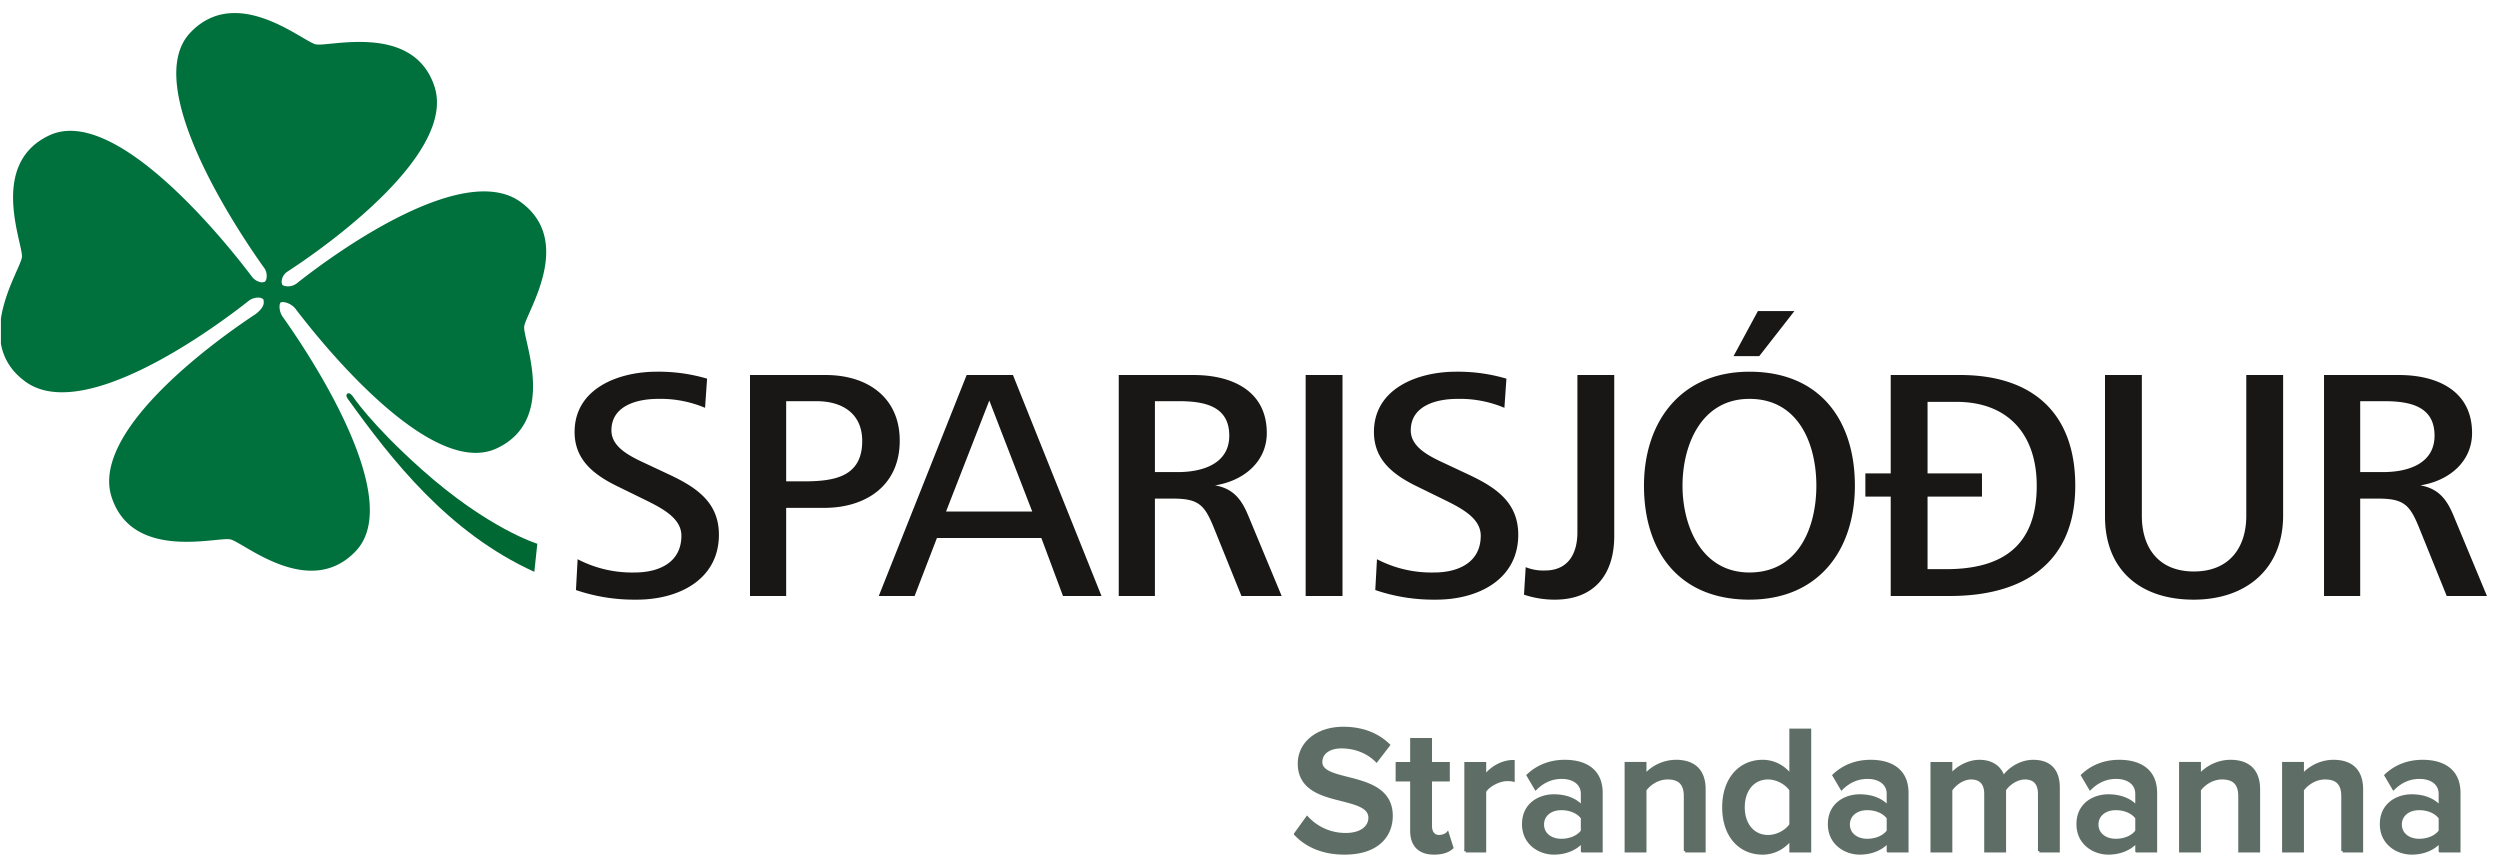 <svg width="179" height="62" viewBox="0 0 179 62" fill="none" xmlns="http://www.w3.org/2000/svg"><g clip-path="url(#clip0_205:605)"><path d="M30.199 33.617c4.758 4.245 8.273 5.316 8.273 5.316l-.214 2.011C32.085 38.137 28.026 32.9 24.933 28.6c0 0-.233-.276-.071-.411.16-.134.374.158.374.158s1.295 1.998 4.963 5.27z" fill="#006833"/><path d="M21.13 22.073a1.378 1.378 0 00-.745-.432.684.684 0 00-.285.007.424.424 0 00-.08.207c-.026.299.056.598.231.843l.07.098c2.303 3.25 8.59 13.043 5.153 16.663-3.325 3.503-8.045-.634-8.978-.839-.934-.204-6.976 1.57-8.495-2.998-1.544-4.636 7.003-10.958 10.289-13.124.64-.478.592-.824.592-.824a.59.59 0 00-.032-.253.63.63 0 00-.246-.108 1.124 1.124 0 00-.813.239c-2.998 2.37-11.928 8.708-15.967 5.776-3.916-2.842-.345-7.984-.253-8.926.09-.942-2.422-6.664 1.97-8.714 4.615-2.154 12.26 7.145 14.53 10.165.158.186.375.313.615.358a.547.547 0 00.284-.042.48.48 0 00.111-.243 1.007 1.007 0 00-.126-.688c-2.14-2.975-8.854-13.19-5.328-16.901 3.327-3.502 8.045.633 8.98.838.932.205 6.975-1.569 8.495 2.998 1.579 4.742-7.407 11.251-10.51 13.267a.916.916 0 00-.426.697.547.547 0 00.053.259.456.456 0 00.164.08 1.055 1.055 0 00.94-.245c2.934-2.322 11.904-8.707 15.954-5.767 3.916 2.842.346 7.983.254 8.926-.09.942 2.422 6.665-1.969 8.715-4.55 2.124-12.045-6.883-14.432-10.032z" fill="#00703C"/><path d="M45.594 42.934a12.88 12.88 0 01-4.356-.687l.12-2.207a8.428 8.428 0 004.09.95c1.767 0 3.34-.736 3.34-2.634 0-1.328-1.525-2.04-2.88-2.704l-1.645-.806c-1.719-.831-3.122-1.899-3.122-3.915 0-3.107 3.122-4.317 5.88-4.317a12.212 12.212 0 013.606.498l-.145 2.088a8.162 8.162 0 00-3.364-.64c-1.524 0-3.34.497-3.34 2.253 0 1.186 1.26 1.826 2.445 2.372l1.718.806c1.912.902 3.533 1.97 3.533 4.294 0 3.179-2.831 4.65-5.88 4.65zm13.431-6.571H56.29v6.31H53.7V26.851h5.421c3.001 0 5.3 1.613 5.3 4.697 0 3.274-2.492 4.815-5.396 4.815zm-.557-7.638H56.29v5.74h1.234c2.154 0 4.211-.284 4.211-2.893 0-1.945-1.404-2.847-3.267-2.847zM76.11 42.673l-1.549-4.151h-7.478l-1.597 4.151H62.92l6.292-15.822h3.315l6.34 15.822H76.11zm-5.276-13.995l-3.097 7.946h6.17l-3.073-7.946zm18.053 13.995l-1.984-4.91c-.654-1.59-1.065-2.063-2.904-2.063h-1.307v6.973h-2.59V26.851h5.373c2.71 0 5.227 1.115 5.227 4.151 0 2.088-1.694 3.44-3.702 3.749 1.306.237 1.887.996 2.371 2.158l2.396 5.764h-2.88zm-4.453-13.948h-1.742v5.076h1.646c1.766 0 3.678-.592 3.678-2.609 0-2.04-1.645-2.467-3.582-2.467zm9.051 13.948V26.851h2.638v15.822h-2.638zm9.341.261a12.88 12.88 0 01-4.356-.687l.121-2.207a8.429 8.429 0 004.09.95c1.767 0 3.34-.736 3.34-2.634 0-1.328-1.525-2.04-2.88-2.704l-1.646-.806c-1.718-.831-3.121-1.899-3.121-3.915 0-3.107 3.121-4.317 5.88-4.317a12.253 12.253 0 013.606.498l-.145 2.088a8.16 8.16 0 00-3.364-.64c-1.525 0-3.34.497-3.34 2.253 0 1.186 1.259 1.826 2.445 2.372l1.718.806c1.912.902 3.533 1.97 3.533 4.294 0 3.179-2.831 4.65-5.881 4.65zm8.494.001a6.895 6.895 0 01-2.202-.356l.121-1.97a3.37 3.37 0 001.379.238c1.719 0 2.324-1.281 2.324-2.728V26.85h2.638v11.53c0 2.704-1.38 4.555-4.26 4.555zm13.94 0c-5.058 0-7.551-3.464-7.551-8.16 0-4.555 2.614-8.161 7.551-8.161 5.058 0 7.55 3.487 7.55 8.16 0 4.602-2.589 8.16-7.55 8.16zm0-14.376c-3.461 0-4.792 3.321-4.792 6.215 0 2.894 1.355 6.216 4.792 6.216 3.533 0 4.791-3.25 4.791-6.216 0-2.965-1.258-6.215-4.791-6.215zm.702-3.06h-1.84l1.743-3.226h2.613l-2.516 3.226zm13.648 17.174h-4.235v-7.116h-1.815v-1.66h1.815V26.85h4.961c5.203 0 8.253 2.728 8.253 7.923 0 5.504-3.655 7.9-8.979 7.9zm.46-13.9h-2.057v5.124h3.896v1.66h-3.896v5.195h1.331c4.162 0 6.486-1.78 6.486-5.978 0-3.605-1.985-6.001-5.76-6.001zm16.989 14.162c-3.8 0-6.341-2.112-6.341-5.955V26.851h2.638v10.082c0 2.301 1.21 3.985 3.727 3.985 2.493 0 3.751-1.66 3.751-3.985V26.85h2.638v10.06c0 3.82-2.638 6.026-6.413 6.026zm18.126-.262l-1.985-4.91c-.653-1.59-1.065-2.063-2.904-2.063h-1.306v6.973h-2.59V26.851h5.372c2.711 0 5.228 1.115 5.228 4.151 0 2.088-1.694 3.44-3.703 3.749 1.307.237 1.888.996 2.372 2.158l2.396 5.764h-2.88zm-4.453-13.948h-1.742v5.076h1.645c1.767 0 3.678-.592 3.678-2.609 0-2.04-1.645-2.467-3.581-2.467z" fill="#181716"/></g><mask id="a" maskUnits="userSpaceOnUse" x="91.746" y="51.135" width="85" height="11" fill="#000"><path fill="#fff" d="M91.746 51.135h85v11h-85z"/><path d="M92.746 59.714c.767.82 1.924 1.378 3.523 1.378 2.34 0 3.354-1.235 3.354-2.678 0-1.885-1.703-2.327-3.133-2.69-1.027-.26-1.91-.482-1.91-1.158 0-.65.571-1.079 1.468-1.079.91 0 1.833.312 2.51.988l.87-1.13c-.806-.78-1.898-1.21-3.25-1.21-1.898 0-3.159 1.105-3.159 2.535 0 1.833 1.664 2.25 3.081 2.6 1.053.273 1.976.507 1.976 1.287 0 .572-.494 1.183-1.742 1.183a3.74 3.74 0 01-2.743-1.196l-.845 1.17zm9.933 1.378c.637 0 1.04-.169 1.287-.403l-.325-1.027c-.104.117-.351.221-.611.221-.39 0-.598-.312-.598-.74v-3.29h1.274v-1.196h-1.274v-1.716h-1.365v1.716h-1.04v1.196h1.04v3.627c0 1.04.559 1.612 1.612 1.612zm2.267-.156h1.365V56.66c.273-.442 1.04-.832 1.612-.832.169 0 .312.013.429.04v-1.353c-.819 0-1.573.468-2.041 1.066v-.923h-1.365v6.28zm8.342 0h1.365v-4.16c0-1.69-1.222-2.275-2.613-2.275-1.001 0-1.911.325-2.639 1.014l.559.95c.546-.534 1.157-.794 1.859-.794.871 0 1.469.442 1.469 1.17v.936c-.455-.533-1.183-.806-2.028-.806-1.027 0-2.184.598-2.184 2.041 0 1.391 1.157 2.08 2.184 2.08.832 0 1.56-.299 2.028-.832v.676zm0-1.43c-.312.43-.897.65-1.495.65-.767 0-1.339-.442-1.339-1.118 0-.689.572-1.13 1.339-1.13.598 0 1.183.22 1.495.65v.948zm7.372 1.43h1.365v-4.42c0-1.287-.676-2.015-2.028-2.015a2.97 2.97 0 00-2.21 1.014v-.858h-1.365v6.28h1.365v-4.382c.312-.429.91-.845 1.612-.845.767 0 1.261.325 1.261 1.3v3.926zm7.558 0h1.365v-8.67h-1.365v3.262c-.507-.663-1.235-1.027-2.015-1.027-1.625 0-2.795 1.274-2.795 3.302 0 2.067 1.183 3.29 2.795 3.29.806 0 1.534-.39 2.015-1.015v.858zm0-1.885c-.312.468-.975.832-1.625.832-1.079 0-1.768-.87-1.768-2.08 0-1.222.689-2.093 1.768-2.093.65 0 1.313.377 1.625.845v2.496zm6.969 1.885h1.365v-4.16c0-1.69-1.222-2.275-2.613-2.275-1.001 0-1.911.325-2.639 1.014l.559.95c.546-.534 1.157-.794 1.859-.794.871 0 1.469.442 1.469 1.17v.936c-.455-.533-1.183-.806-2.028-.806-1.027 0-2.184.598-2.184 2.041 0 1.391 1.157 2.08 2.184 2.08.832 0 1.56-.299 2.028-.832v.676zm0-1.43c-.312.43-.897.65-1.495.65-.767 0-1.339-.442-1.339-1.118 0-.689.572-1.13 1.339-1.13.598 0 1.183.22 1.495.65v.948zm10.831 1.43h1.365V56.4c0-1.274-.65-1.898-1.807-1.898-.936 0-1.768.585-2.132 1.157-.208-.689-.78-1.157-1.716-1.157-.949 0-1.781.624-2.041 1.014v-.858h-1.365v6.28h1.365v-4.382c.286-.416.845-.845 1.443-.845.741 0 1.04.455 1.04 1.131v4.095h1.365v-4.394c.273-.403.845-.832 1.456-.832.728 0 1.027.455 1.027 1.131v4.095zm6.968 0h1.365v-4.16c0-1.69-1.222-2.275-2.613-2.275-1.001 0-1.911.325-2.639 1.014l.559.95c.546-.534 1.157-.794 1.859-.794.871 0 1.469.442 1.469 1.17v.936c-.455-.533-1.183-.806-2.028-.806-1.027 0-2.184.598-2.184 2.041 0 1.391 1.157 2.08 2.184 2.08.832 0 1.56-.299 2.028-.832v.676zm0-1.43c-.312.43-.897.65-1.495.65-.767 0-1.339-.442-1.339-1.118 0-.689.572-1.13 1.339-1.13.598 0 1.183.22 1.495.65v.948zm7.373 1.43h1.365v-4.42c0-1.287-.676-2.015-2.028-2.015a2.97 2.97 0 00-2.21 1.014v-.858h-1.365v6.28h1.365v-4.382c.312-.429.91-.845 1.612-.845.767 0 1.261.325 1.261 1.3v3.926zm7.376 0h1.365v-4.42c0-1.287-.676-2.015-2.028-2.015a2.97 2.97 0 00-2.21 1.014v-.858h-1.365v6.28h1.365v-4.382c.312-.429.91-.845 1.612-.845.767 0 1.261.325 1.261 1.3v3.926zm6.973 0h1.365v-4.16c0-1.69-1.222-2.275-2.613-2.275-1.001 0-1.911.325-2.639 1.014l.559.95c.546-.534 1.157-.794 1.859-.794.871 0 1.469.442 1.469 1.17v.936c-.455-.533-1.183-.806-2.028-.806-1.027 0-2.184.598-2.184 2.041 0 1.391 1.157 2.08 2.184 2.08.832 0 1.56-.299 2.028-.832v.676zm0-1.43c-.312.43-.897.65-1.495.65-.767 0-1.339-.442-1.339-1.118 0-.689.572-1.13 1.339-1.13.598 0 1.183.22 1.495.65v.948z"/></mask><path d="M92.746 59.714c.767.82 1.924 1.378 3.523 1.378 2.34 0 3.354-1.235 3.354-2.678 0-1.885-1.703-2.327-3.133-2.69-1.027-.26-1.91-.482-1.91-1.158 0-.65.571-1.079 1.468-1.079.91 0 1.833.312 2.51.988l.87-1.13c-.806-.78-1.898-1.21-3.25-1.21-1.898 0-3.159 1.105-3.159 2.535 0 1.833 1.664 2.25 3.081 2.6 1.053.273 1.976.507 1.976 1.287 0 .572-.494 1.183-1.742 1.183a3.74 3.74 0 01-2.743-1.196l-.845 1.17zm9.933 1.378c.637 0 1.04-.169 1.287-.403l-.325-1.027c-.104.117-.351.221-.611.221-.39 0-.598-.312-.598-.74v-3.29h1.274v-1.196h-1.274v-1.716h-1.365v1.716h-1.04v1.196h1.04v3.627c0 1.04.559 1.612 1.612 1.612zm2.267-.156h1.365V56.66c.273-.442 1.04-.832 1.612-.832.169 0 .312.013.429.04v-1.353c-.819 0-1.573.468-2.041 1.066v-.923h-1.365v6.28zm8.342 0h1.365v-4.16c0-1.69-1.222-2.275-2.613-2.275-1.001 0-1.911.325-2.639 1.014l.559.95c.546-.534 1.157-.794 1.859-.794.871 0 1.469.442 1.469 1.17v.936c-.455-.533-1.183-.806-2.028-.806-1.027 0-2.184.598-2.184 2.041 0 1.391 1.157 2.08 2.184 2.08.832 0 1.56-.299 2.028-.832v.676zm0-1.43c-.312.43-.897.65-1.495.65-.767 0-1.339-.442-1.339-1.118 0-.689.572-1.13 1.339-1.13.598 0 1.183.22 1.495.65v.948zm7.372 1.43h1.365v-4.42c0-1.287-.676-2.015-2.028-2.015a2.97 2.97 0 00-2.21 1.014v-.858h-1.365v6.28h1.365v-4.382c.312-.429.91-.845 1.612-.845.767 0 1.261.325 1.261 1.3v3.926zm7.558 0h1.365v-8.67h-1.365v3.262c-.507-.663-1.235-1.027-2.015-1.027-1.625 0-2.795 1.274-2.795 3.302 0 2.067 1.183 3.29 2.795 3.29.806 0 1.534-.39 2.015-1.015v.858zm0-1.885c-.312.468-.975.832-1.625.832-1.079 0-1.768-.87-1.768-2.08 0-1.222.689-2.093 1.768-2.093.65 0 1.313.377 1.625.845v2.496zm6.969 1.885h1.365v-4.16c0-1.69-1.222-2.275-2.613-2.275-1.001 0-1.911.325-2.639 1.014l.559.95c.546-.534 1.157-.794 1.859-.794.871 0 1.469.442 1.469 1.17v.936c-.455-.533-1.183-.806-2.028-.806-1.027 0-2.184.598-2.184 2.041 0 1.391 1.157 2.08 2.184 2.08.832 0 1.56-.299 2.028-.832v.676zm0-1.43c-.312.43-.897.65-1.495.65-.767 0-1.339-.442-1.339-1.118 0-.689.572-1.13 1.339-1.13.598 0 1.183.22 1.495.65v.948zm10.831 1.43h1.365V56.4c0-1.274-.65-1.898-1.807-1.898-.936 0-1.768.585-2.132 1.157-.208-.689-.78-1.157-1.716-1.157-.949 0-1.781.624-2.041 1.014v-.858h-1.365v6.28h1.365v-4.382c.286-.416.845-.845 1.443-.845.741 0 1.04.455 1.04 1.131v4.095h1.365v-4.394c.273-.403.845-.832 1.456-.832.728 0 1.027.455 1.027 1.131v4.095zm6.968 0h1.365v-4.16c0-1.69-1.222-2.275-2.613-2.275-1.001 0-1.911.325-2.639 1.014l.559.95c.546-.534 1.157-.794 1.859-.794.871 0 1.469.442 1.469 1.17v.936c-.455-.533-1.183-.806-2.028-.806-1.027 0-2.184.598-2.184 2.041 0 1.391 1.157 2.08 2.184 2.08.832 0 1.56-.299 2.028-.832v.676zm0-1.43c-.312.43-.897.65-1.495.65-.767 0-1.339-.442-1.339-1.118 0-.689.572-1.13 1.339-1.13.598 0 1.183.22 1.495.65v.948zm7.373 1.43h1.365v-4.42c0-1.287-.676-2.015-2.028-2.015a2.97 2.97 0 00-2.21 1.014v-.858h-1.365v6.28h1.365v-4.382c.312-.429.91-.845 1.612-.845.767 0 1.261.325 1.261 1.3v3.926zm7.376 0h1.365v-4.42c0-1.287-.676-2.015-2.028-2.015a2.97 2.97 0 00-2.21 1.014v-.858h-1.365v6.28h1.365v-4.382c.312-.429.91-.845 1.612-.845.767 0 1.261.325 1.261 1.3v3.926zm6.973 0h1.365v-4.16c0-1.69-1.222-2.275-2.613-2.275-1.001 0-1.911.325-2.639 1.014l.559.95c.546-.534 1.157-.794 1.859-.794.871 0 1.469.442 1.469 1.17v.936c-.455-.533-1.183-.806-2.028-.806-1.027 0-2.184.598-2.184 2.041 0 1.391 1.157 2.08 2.184 2.08.832 0 1.56-.299 2.028-.832v.676zm0-1.43c-.312.43-.897.65-1.495.65-.767 0-1.339-.442-1.339-1.118 0-.689.572-1.13 1.339-1.13.598 0 1.183.22 1.495.65v.948z" fill="#5E6E66"/><path d="M92.746 59.714c.767.82 1.924 1.378 3.523 1.378 2.34 0 3.354-1.235 3.354-2.678 0-1.885-1.703-2.327-3.133-2.69-1.027-.26-1.91-.482-1.91-1.158 0-.65.571-1.079 1.468-1.079.91 0 1.833.312 2.51.988l.87-1.13c-.806-.78-1.898-1.21-3.25-1.21-1.898 0-3.159 1.105-3.159 2.535 0 1.833 1.664 2.25 3.081 2.6 1.053.273 1.976.507 1.976 1.287 0 .572-.494 1.183-1.742 1.183a3.74 3.74 0 01-2.743-1.196l-.845 1.17zm9.933 1.378c.637 0 1.04-.169 1.287-.403l-.325-1.027c-.104.117-.351.221-.611.221-.39 0-.598-.312-.598-.74v-3.29h1.274v-1.196h-1.274v-1.716h-1.365v1.716h-1.04v1.196h1.04v3.627c0 1.04.559 1.612 1.612 1.612zm2.267-.156h1.365V56.66c.273-.442 1.04-.832 1.612-.832.169 0 .312.013.429.04v-1.353c-.819 0-1.573.468-2.041 1.066v-.923h-1.365v6.28zm8.342 0h1.365v-4.16c0-1.69-1.222-2.275-2.613-2.275-1.001 0-1.911.325-2.639 1.014l.559.95c.546-.534 1.157-.794 1.859-.794.871 0 1.469.442 1.469 1.17v.936c-.455-.533-1.183-.806-2.028-.806-1.027 0-2.184.598-2.184 2.041 0 1.391 1.157 2.08 2.184 2.08.832 0 1.56-.299 2.028-.832v.676zm0-1.43c-.312.43-.897.65-1.495.65-.767 0-1.339-.442-1.339-1.118 0-.689.572-1.13 1.339-1.13.598 0 1.183.22 1.495.65v.948zm7.372 1.43h1.365v-4.42c0-1.287-.676-2.015-2.028-2.015a2.97 2.97 0 00-2.21 1.014v-.858h-1.365v6.28h1.365v-4.382c.312-.429.91-.845 1.612-.845.767 0 1.261.325 1.261 1.3v3.926zm7.558 0h1.365v-8.67h-1.365v3.262c-.507-.663-1.235-1.027-2.015-1.027-1.625 0-2.795 1.274-2.795 3.302 0 2.067 1.183 3.29 2.795 3.29.806 0 1.534-.39 2.015-1.015v.858zm0-1.885c-.312.468-.975.832-1.625.832-1.079 0-1.768-.87-1.768-2.08 0-1.222.689-2.093 1.768-2.093.65 0 1.313.377 1.625.845v2.496zm6.969 1.885h1.365v-4.16c0-1.69-1.222-2.275-2.613-2.275-1.001 0-1.911.325-2.639 1.014l.559.95c.546-.534 1.157-.794 1.859-.794.871 0 1.469.442 1.469 1.17v.936c-.455-.533-1.183-.806-2.028-.806-1.027 0-2.184.598-2.184 2.041 0 1.391 1.157 2.08 2.184 2.08.832 0 1.56-.299 2.028-.832v.676zm0-1.43c-.312.43-.897.65-1.495.65-.767 0-1.339-.442-1.339-1.118 0-.689.572-1.13 1.339-1.13.598 0 1.183.22 1.495.65v.948zm10.831 1.43h1.365V56.4c0-1.274-.65-1.898-1.807-1.898-.936 0-1.768.585-2.132 1.157-.208-.689-.78-1.157-1.716-1.157-.949 0-1.781.624-2.041 1.014v-.858h-1.365v6.28h1.365v-4.382c.286-.416.845-.845 1.443-.845.741 0 1.04.455 1.04 1.131v4.095h1.365v-4.394c.273-.403.845-.832 1.456-.832.728 0 1.027.455 1.027 1.131v4.095zm6.968 0h1.365v-4.16c0-1.69-1.222-2.275-2.613-2.275-1.001 0-1.911.325-2.639 1.014l.559.95c.546-.534 1.157-.794 1.859-.794.871 0 1.469.442 1.469 1.17v.936c-.455-.533-1.183-.806-2.028-.806-1.027 0-2.184.598-2.184 2.041 0 1.391 1.157 2.08 2.184 2.08.832 0 1.56-.299 2.028-.832v.676zm0-1.43c-.312.43-.897.65-1.495.65-.767 0-1.339-.442-1.339-1.118 0-.689.572-1.13 1.339-1.13.598 0 1.183.22 1.495.65v.948zm7.373 1.43h1.365v-4.42c0-1.287-.676-2.015-2.028-2.015a2.97 2.97 0 00-2.21 1.014v-.858h-1.365v6.28h1.365v-4.382c.312-.429.91-.845 1.612-.845.767 0 1.261.325 1.261 1.3v3.926zm7.376 0h1.365v-4.42c0-1.287-.676-2.015-2.028-2.015a2.97 2.97 0 00-2.21 1.014v-.858h-1.365v6.28h1.365v-4.382c.312-.429.91-.845 1.612-.845.767 0 1.261.325 1.261 1.3v3.926zm6.973 0h1.365v-4.16c0-1.69-1.222-2.275-2.613-2.275-1.001 0-1.911.325-2.639 1.014l.559.95c.546-.534 1.157-.794 1.859-.794.871 0 1.469.442 1.469 1.17v.936c-.455-.533-1.183-.806-2.028-.806-1.027 0-2.184.598-2.184 2.041 0 1.391 1.157 2.08 2.184 2.08.832 0 1.56-.299 2.028-.832v.676zm0-1.43c-.312.43-.897.65-1.495.65-.767 0-1.339-.442-1.339-1.118 0-.689.572-1.13 1.339-1.13.598 0 1.183.22 1.495.65v.948z" stroke="#5E6E66" stroke-width=".2" mask="url(#a)"/><defs><clipPath id="clip0_205:605"><path fill="#fff" transform="translate(.065 .935)" d="M0 0h178v42H0z"/></clipPath></defs></svg>